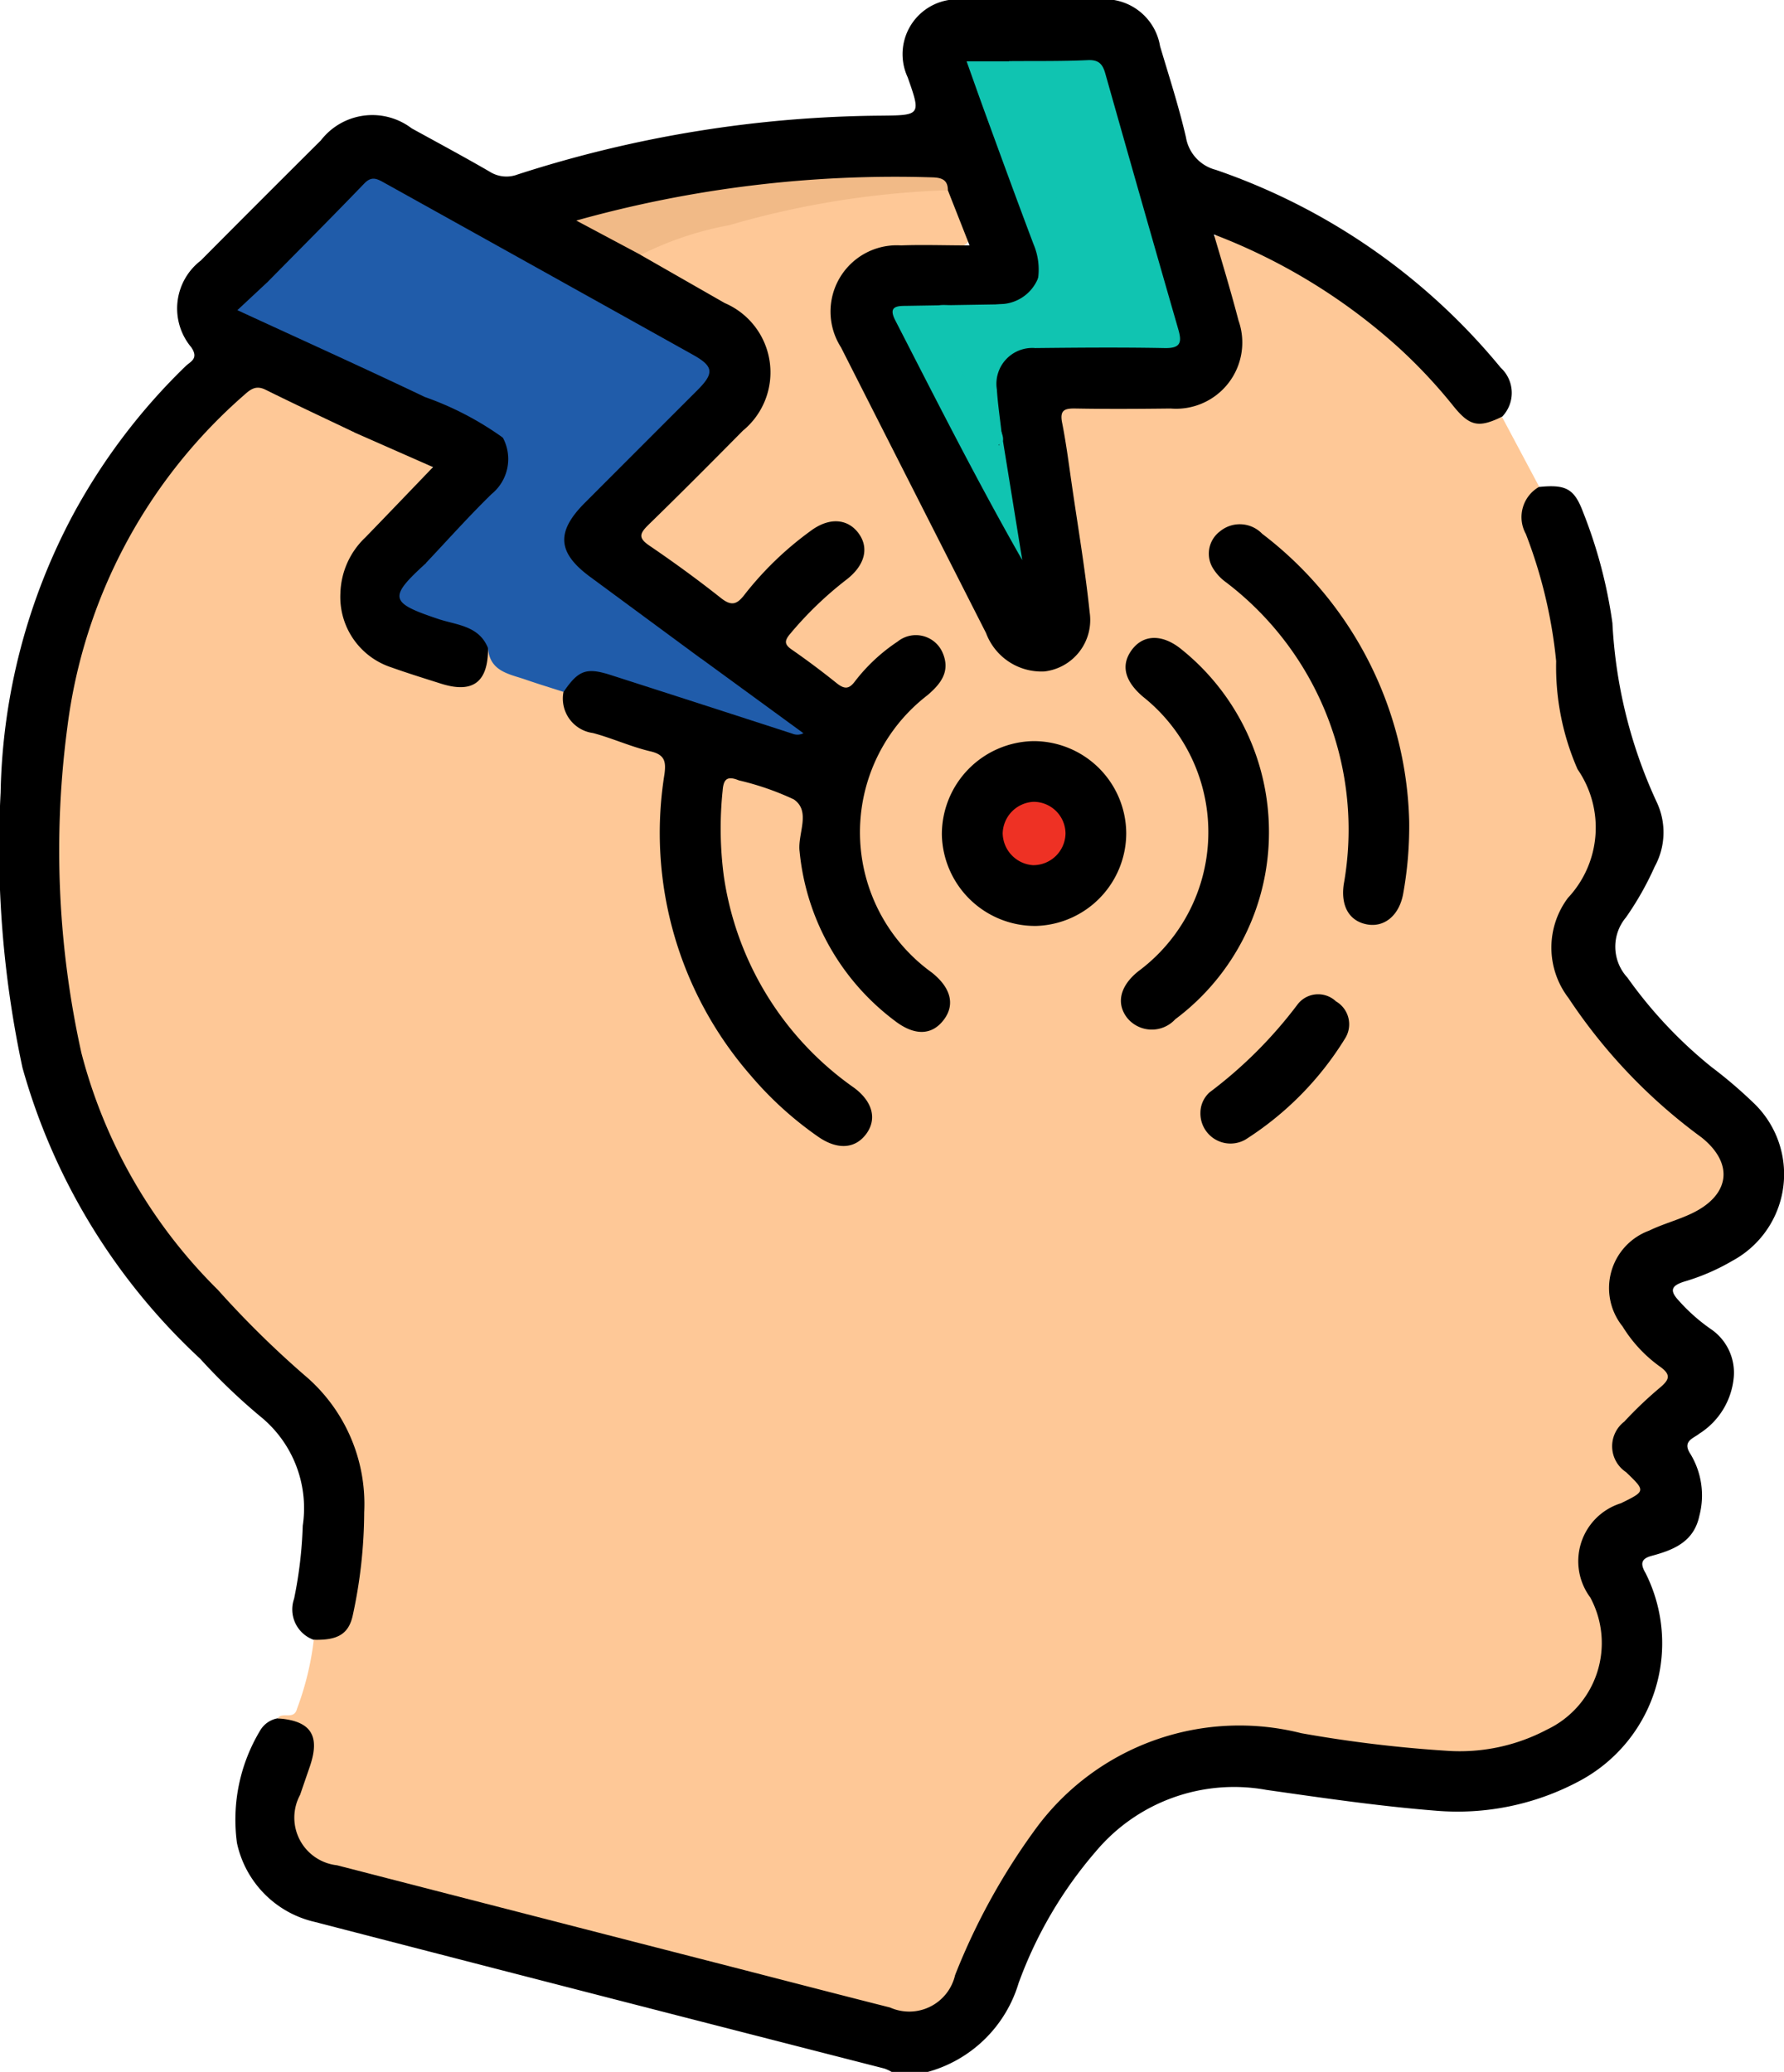 <svg id="Group_21536" data-name="Group 21536" xmlns="http://www.w3.org/2000/svg" width="34.437" height="40" viewBox="0 0 34.437 40">
  <path id="Path_26337" data-name="Path 26337" d="M-267.632-148.376a.49.49,0,0,0-.341.24,3.337,3.337,0,0,0-.445,2.166,1.99,1.99,0,0,0,1.508,1.526q5.494,1.423,10.992,2.83a.823.823,0,0,1,.137.064h.7a2.531,2.531,0,0,0,1.751-1.713,8.139,8.139,0,0,1,1.49-2.542,3.483,3.483,0,0,1,3.295-1.189c1.082.154,2.162.313,3.252.4a4.983,4.983,0,0,0,2.786-.57,3.014,3.014,0,0,0,1.279-4.017c-.109-.186-.079-.279.119-.332.428-.115.816-.272.921-.776a1.545,1.545,0,0,0-.179-1.2c-.156-.241.072-.295.176-.382a1.439,1.439,0,0,0,.666-1.09,1.017,1.017,0,0,0-.451-.936,3.519,3.519,0,0,1-.611-.544c-.187-.2-.135-.29.108-.367a4.123,4.123,0,0,0,.926-.4,1.9,1.9,0,0,0,.4-3.059,8.832,8.832,0,0,0-.8-.682,8.62,8.62,0,0,1-1.625-1.728.878.878,0,0,1-.028-1.161,5.88,5.88,0,0,0,.555-.981,1.371,1.371,0,0,0,.038-1.248,9.323,9.323,0,0,1-.854-3.454,9.285,9.285,0,0,0-.566-2.141c-.169-.451-.33-.538-.838-.488-.238-.027-.317.144-.377.319a.8.8,0,0,0,.007.538,13,13,0,0,1,.7,3.431,4.249,4.249,0,0,0,.511,1.67,1.191,1.191,0,0,1-.079,1.419,5.163,5.163,0,0,0-.336.571,1.816,1.816,0,0,0,.071,1.989,9.93,9.93,0,0,0,2.5,2.652,1.307,1.307,0,0,1,.283.267.674.674,0,0,1-.188.956,3.506,3.506,0,0,1-.781.35,1.353,1.353,0,0,0-.669,2.268,3.071,3.071,0,0,0,.5.548c.171.142.164.272.01.422-.2.19-.394.379-.577.582a.7.7,0,0,0-.019,1.072c.252.309.252.309-.08.5a1.285,1.285,0,0,0-.569,1.963,1.817,1.817,0,0,1-.993,2.474,5.233,5.233,0,0,1-2.608.226,31.175,31.175,0,0,0-3.293-.369,4.6,4.6,0,0,0-3.6,1.738,10.279,10.279,0,0,0-1.769,3.107c-.31.586-.56.708-1.2.544-3.518-.9-7.033-1.815-10.551-2.716-.705-.181-.916-.6-.684-1.3.061-.185.139-.365.183-.556C-266.739-148.131-266.963-148.4-267.632-148.376Z" transform="translate(272.992 181.55)"/>
  <path id="Path_26338" data-name="Path 26338" d="M-249.237-157.889a12.572,12.572,0,0,1,1.579-2.853,4.875,4.875,0,0,1,5.1-1.811,25.034,25.034,0,0,0,2.786.338,3.6,3.6,0,0,0,1.959-.408,1.85,1.85,0,0,0,.834-2.551,1.172,1.172,0,0,1,.592-1.818c.479-.235.479-.235.1-.6a.6.6,0,0,1-.034-.977,7.524,7.524,0,0,1,.677-.646c.186-.156.244-.254,0-.423a2.675,2.675,0,0,1-.712-.769,1.181,1.181,0,0,1,.513-1.848c.267-.13.561-.206.829-.335.73-.351.816-.959.183-1.465a10.556,10.556,0,0,1-2.569-2.693,1.6,1.6,0,0,1-.009-1.932,1.984,1.984,0,0,0,.185-2.483,4.926,4.926,0,0,1-.413-2.087,9.368,9.368,0,0,0-.585-2.455.672.672,0,0,1,.258-.911l-.716-1.345c-.512.1-.8-.2-1.1-.554a10.771,10.771,0,0,0-4.057-2.908c-.116-.05-.256-.135-.369-.046-.135.106-.058.265-.021.4.109.4.235.8.338,1.2a1.194,1.194,0,0,1-1.25,1.637c-.547.007-1.094,0-1.641,0-.455.006-.528.093-.463.539.154,1.056.313,2.111.461,3.168.009.064.023.128.029.193a.977.977,0,0,1-.592,1.112.975.975,0,0,1-1.128-.487,2.145,2.145,0,0,1-.154-.272c-.856-1.741-1.751-3.462-2.634-5.189a2.7,2.7,0,0,1-.227-.539,1.143,1.143,0,0,1,.992-1.44,9.668,9.668,0,0,1,1.206-.092c.267.008.4-.117.3-.391s-.139-.588-.406-.78a5.538,5.538,0,0,0-1.922.133,20.885,20.885,0,0,0-3.58.861.707.707,0,0,0-.428.245c-.049.214.128.262.256.335.452.258.91.506,1.362.765a1.346,1.346,0,0,1,.325,2.253c-.582.6-1.18,1.177-1.765,1.77-.337.342-.331.405.046.694.413.316.851.6,1.257.927a.385.385,0,0,0,.629-.088,5.943,5.943,0,0,1,1.057-1.035,2.3,2.3,0,0,1,.183-.146.553.553,0,0,1,.773.037.526.526,0,0,1-.175.718,7.014,7.014,0,0,0-1.069,1.022c-.173.225-.181.384.048.553q.376.279.75.563a.383.383,0,0,0,.607-.08,3.255,3.255,0,0,1,.691-.628.447.447,0,0,1,.664.03.453.453,0,0,1-.034.665c-.122.136-.251.265-.384.389a3.415,3.415,0,0,0,.293,5.2,1.453,1.453,0,0,1,.15.124.486.486,0,0,1,.089.669.458.458,0,0,1-.688.079,4.127,4.127,0,0,1-1.465-1.74,4.291,4.291,0,0,1-.413-2.2.388.388,0,0,0-.309-.464c-.3-.087-.6-.187-.9-.273-.321-.093-.466,0-.49.35a6.478,6.478,0,0,0,.483,3.17,6.267,6.267,0,0,0,1.977,2.474c.4.3.5.591.32.841s-.521.228-.9-.069a6.886,6.886,0,0,1-2.863-5.63,5.807,5.807,0,0,1,.057-1.168.435.435,0,0,0-.355-.557c-.278-.071-.535-.216-.816-.265a.88.88,0,0,1-.824-.8.675.675,0,0,0-.395-.222c-.421-.127-.87-.2-1.116-.638-.389.754-.389.754-1.267.49-.162-.049-.322-.1-.48-.158a1.383,1.383,0,0,1-.659-2.234,12.918,12.918,0,0,1,1.052-1.091c.412-.426.4-.529-.127-.766a3.021,3.021,0,0,0-1.151-.444,1.723,1.723,0,0,0-.794.665,10.971,10.971,0,0,0-2.634,6.264,18.225,18.225,0,0,0,.371,6.083,10.052,10.052,0,0,0,2.97,4.949,3.729,3.729,0,0,1,1.107,2.826,14.674,14.674,0,0,1-.816,4.512c-.038.124-.084.246-.12.371a1.128,1.128,0,0,0,.888,1.564c3.425.889,6.855,1.757,10.282,2.641A.407.407,0,0,0-249.237-157.889Z" transform="translate(267.676 196.014)" fill="#fec897"/>
  <path id="Path_26339" data-name="Path 26339" d="M-239.3-191.506a.671.671,0,0,0,.57.793c.375.1.734.266,1.111.354.278.065.3.2.268.443a7.123,7.123,0,0,0,1.661,5.809,6.807,6.807,0,0,0,1.295,1.18c.37.262.714.248.932-.037s.139-.628-.227-.9a6.047,6.047,0,0,1-2.517-4.1,7.05,7.05,0,0,1-.021-1.635c.016-.206.072-.3.314-.2a5.379,5.379,0,0,1,1.06.367c.339.233.068.665.112,1.007a4.644,4.644,0,0,0,1.838,3.268c.39.3.727.28.954-.032.21-.288.124-.611-.24-.9a3.338,3.338,0,0,1-.088-5.351c.275-.232.454-.477.29-.838a.562.562,0,0,0-.863-.2,3.42,3.42,0,0,0-.824.769c-.113.15-.2.152-.347.037q-.425-.342-.874-.654c-.146-.1-.136-.174-.03-.3a6.931,6.931,0,0,1,1.094-1.053c.357-.278.436-.619.221-.9s-.573-.3-.929-.028a6.342,6.342,0,0,0-1.26,1.216c-.144.189-.249.239-.459.073-.448-.355-.911-.692-1.384-1.014-.218-.148-.187-.233-.018-.4.617-.6,1.221-1.208,1.825-1.819a1.456,1.456,0,0,0-.351-2.463l-1.62-.927c-.182-.329-.6-.332-.849-.628a1.638,1.638,0,0,1,.551-.175,22.262,22.262,0,0,1,5.716-.568c.176.007.37-.041.51.123l.418,1.062c-.481,0-.9-.016-1.323,0a1.28,1.28,0,0,0-1.159,1.968q1.4,2.76,2.8,5.516a1.142,1.142,0,0,0,1.126.741,1,1,0,0,0,.874-1.141c-.086-.826-.226-1.647-.345-2.469-.058-.4-.109-.8-.187-1.193-.049-.247.052-.277.261-.273.611.011,1.223.007,1.834,0a1.278,1.278,0,0,0,1.31-1.7c-.14-.537-.3-1.067-.475-1.661a11.346,11.346,0,0,1,3.589,2.206,10.02,10.02,0,0,1,1.037,1.111c.315.39.487.421.94.2a.662.662,0,0,0-.029-.944,12.274,12.274,0,0,0-5.5-3.82.781.781,0,0,1-.576-.627c-.137-.594-.326-1.175-.5-1.76a1.082,1.082,0,0,0-1.189-.9c-.872,0-1.745,0-2.617,0a1.059,1.059,0,0,0-1.066,1.5c.256.727.256.734-.51.741a23.322,23.322,0,0,0-7.018,1.135.606.606,0,0,1-.546-.057c-.494-.286-1-.558-1.5-.833a1.254,1.254,0,0,0-1.753.232q-1.163,1.157-2.319,2.321a1.166,1.166,0,0,0-.183,1.674c.152.223-.019.275-.112.367a11.816,11.816,0,0,0-2.161,2.848,11.857,11.857,0,0,0-1.407,5.379,20.237,20.237,0,0,0,.422,5.315,12.109,12.109,0,0,0,3.43,5.618,11.634,11.634,0,0,0,1.154,1.108,2.279,2.279,0,0,1,.826,2.115A8.224,8.224,0,0,1-244.5-174a.623.623,0,0,0,.383.795c.43.134.737,0,.836-.423a6.552,6.552,0,0,0,.106-3.125,3.08,3.08,0,0,0-.948-1.53,15.925,15.925,0,0,1-3.778-4.574,10.323,10.323,0,0,1-.894-3.456,24.677,24.677,0,0,1-.073-3.234,10.3,10.3,0,0,1,3.394-7.54.469.469,0,0,1,.6-.061,6.536,6.536,0,0,0,1.543.634l1.513.667c-.454.472-.879.917-1.307,1.358a1.54,1.54,0,0,0-.481,1.072,1.429,1.429,0,0,0,.982,1.436c.317.113.639.213.961.315.615.194.909-.029.907-.684.037-.28-.161-.385-.367-.47-.263-.107-.537-.183-.805-.278-.434-.153-.47-.309-.156-.661.06-.067.129-.127.192-.191.412-.426.84-.836,1.252-1.261a.978.978,0,0,0,.234-1.227,3.575,3.575,0,0,0-1.408-.79c-1.1-.53-2.205-1.037-3.316-1.538-.2-.092-.238-.175-.066-.326.087-.077.168-.162.251-.244.553-.568,1.132-1.112,1.674-1.69a.5.5,0,0,1,.717-.092c1.254.713,2.52,1.4,3.779,2.107.6.335,1.2.671,1.807,1,.447.245.465.343.1.713-.687.692-1.38,1.378-2.067,2.069-.6.606-.565,1.1.133,1.607q1.074.777,2.143,1.56c.557.4,1.1.829,1.615,1.2-1.081-.347-2.211-.714-3.343-1.076C-238.883-192.092-239.169-191.935-239.3-191.506Z" transform="translate(250.177 204.865)"/>
  <path id="Path_26340" data-name="Path 26340" d="M-207.048-177.928c-.572-.273-1.146-.541-1.714-.823-.176-.087-.279-.022-.406.093a10.2,10.2,0,0,0-3.423,6.431,18.054,18.054,0,0,0,.273,6.282,9.937,9.937,0,0,0,2.633,4.57,18.625,18.625,0,0,0,1.666,1.643,3.251,3.251,0,0,1,1.159,2.652,9.506,9.506,0,0,1-.217,1.974c-.077.377-.292.5-.756.487a5.666,5.666,0,0,1-.324,1.333c-.057.226-.287.05-.374.185.637.043.827.324.624.923-.063.184-.127.368-.19.553a.925.925,0,0,0,.712,1.36q3.809.983,7.62,1.961c1.018.262,2.036.527,3.056.785a.909.909,0,0,0,1.257-.632c-.892-.216-1.787-.424-2.677-.651q-4.045-1.035-8.088-2.082a.971.971,0,0,1-.737-1.313,21.877,21.877,0,0,0,.862-3.462,5.97,5.97,0,0,0-.307-3.469,3.216,3.216,0,0,0-.735-1,10.064,10.064,0,0,1-3.15-5.92,20.606,20.606,0,0,1-.209-4.5,10.887,10.887,0,0,1,2.47-6.459A2.836,2.836,0,0,1-207.048-177.928Z" transform="translate(213.89 186.276)" fill="#fec897"/>
  <path id="Path_26341" data-name="Path 26341" d="M-230.983-158.228a4.52,4.52,0,0,0-1.683-3.51c-.363-.3-.734-.3-.96,0s-.139.611.21.909a3.342,3.342,0,0,1-.087,5.3c-.354.282-.435.619-.218.9a.613.613,0,0,0,.929.028A4.5,4.5,0,0,0-230.983-158.228Z" transform="translate(255.478 174.279)"/>
  <path id="Path_26342" data-name="Path 26342" d="M-239.405-163.876a7.2,7.2,0,0,0-2.838-5.552.6.6,0,0,0-.815-.046.538.538,0,0,0-.142.7.941.941,0,0,0,.26.283,6,6,0,0,1,2.271,5.834c-.059.421.109.709.453.771.329.059.611-.167.692-.577A7.311,7.311,0,0,0-239.405-163.876Z" transform="translate(266.607 179.733)"/>
  <path id="Path_26343" data-name="Path 26343" d="M-222.483-155.022a1.8,1.8,0,0,0-1.766,1.809,1.8,1.8,0,0,0,1.817,1.759,1.793,1.793,0,0,0,1.742-1.791A1.789,1.789,0,0,0-222.483-155.022Z" transform="translate(242.43 169.33)"/>
  <path id="Path_26344" data-name="Path 26344" d="M-202-167.019c-.74.673-.716.77.228,1.086.355.119.785.127.96.561.032.451.406.5.722.608.244.085.491.16.737.239.285-.419.438-.477.91-.326q1.755.564,3.508,1.133a.256.256,0,0,0,.212-.009l-1.961-1.432c-1.72-.613-3.449-1.2-5.166-1.825A.48.48,0,0,0-202-167.019Z" transform="translate(210.232 177.883)" fill="#205caa"/>
  <path id="Path_26345" data-name="Path 26345" d="M-239.246-135.7a.581.581,0,0,0,.867.516,6.1,6.1,0,0,0,1.923-1.95.512.512,0,0,0-.174-.72.5.5,0,0,0-.738.056,8.536,8.536,0,0,1-1.7,1.7A.534.534,0,0,0-239.246-135.7Z" transform="translate(262.418 157.186)"/>
  <path id="Path_26346" data-name="Path 26346" d="M-205.077-192.715c0-.207-.125-.244-.307-.249a22.839,22.839,0,0,0-6.866.834l1.244.663a6.358,6.358,0,0,1,1.711-.574A17.025,17.025,0,0,1-205.077-192.715Z" transform="translate(223.374 196.388)" fill="#f1ba87"/>
  <path id="Path_26347" data-name="Path 26347" d="M-193.135-185.434a.451.451,0,0,0,.308.22q2.328.819,4.66,1.626c.1.035.228.169.349.014l-2.152-1.587c-.634-.467-.663-.869-.1-1.432q1.088-1.09,2.177-2.179c.32-.322.305-.454-.088-.674q-2.988-1.668-5.979-3.332c-.136-.076-.235-.118-.37.022-.621.645-1.254,1.28-1.883,1.918.083.187.269.238.429.314,1.326.626,2.665,1.223,4,1.839.461.214.464.207.179.625-.044.065-.088.131-.049.214a.872.872,0,0,1-.221,1.088C-192.311-186.332-192.717-185.877-193.135-185.434Z" transform="translate(201.362 196.298)" fill="#205caa"/>
  <path id="Path_26348" data-name="Path 26348" d="M-226.474-193.636c-.03-.27-.071-.54-.088-.811a.692.692,0,0,1,.74-.8c.831-.009,1.663-.016,2.494,0,.318.008.34-.113.267-.365q-.71-2.464-1.407-4.932c-.052-.186-.127-.272-.34-.262-.506.023-1.012.015-1.519.019-.128.153-.026.3.023.437.359,1.029.749,2.046,1.11,3.074.15.428.148.43-.3.52-.118.024-.232.041-.279.174a.8.8,0,0,1-.64.481,7.155,7.155,0,0,1-1.166.023c-.255,0-.352.091-.243.325.353.754.724,1.5,1.12,2.231.039.073.1.188.2.127S-226.453-193.55-226.474-193.636Z" transform="translate(245.805 201.967)" fill="#10c4b1"/>
  <path id="Path_26349" data-name="Path 26349" d="M-178.7-182.855c.083-.1.162-.2.251-.294.27-.282.246-.385-.111-.548q-2.349-1.072-4.7-2.15l-.567.529c1.234.57,2.433,1.111,3.62,1.677A5.977,5.977,0,0,1-178.7-182.855Z" transform="translate(188.409 191.306)" fill="#205caa"/>
  <path id="Path_26350" data-name="Path 26350" d="M-215.135-181.947l-.045.272c-.429-.859-.828-1.655-1.225-2.451-.108-.216.049-.2.183-.208a4.154,4.154,0,0,0,1.153-.07l-1.911.031c-.2,0-.339.024-.2.288.793,1.544,1.576,3.093,2.447,4.621Z" transform="translate(234.466 190.278)" fill="#10c4b1"/>
  <path id="Path_26351" data-name="Path 26351" d="M-219.754-196.527c.16-.118.352-.052.526-.091.218-.049.361-.1.24-.409-.459-1.175-.878-2.366-1.31-3.552a.612.612,0,0,1-.015-.154h-.818c.131.367.253.714.38,1.061.3.822.6,1.645.91,2.465A1.259,1.259,0,0,1-219.754-196.527Z" transform="translate(239.79 201.918)" fill="#10c4b1"/>
  <path id="Path_26352" data-name="Path 26352" d="M-220.165-150.331a.628.628,0,0,0,.583.617.623.623,0,0,0,.63-.607.616.616,0,0,0-.619-.616A.626.626,0,0,0-220.165-150.331Z" transform="translate(239.52 166.417)" fill="#ee3124"/>
</svg>
